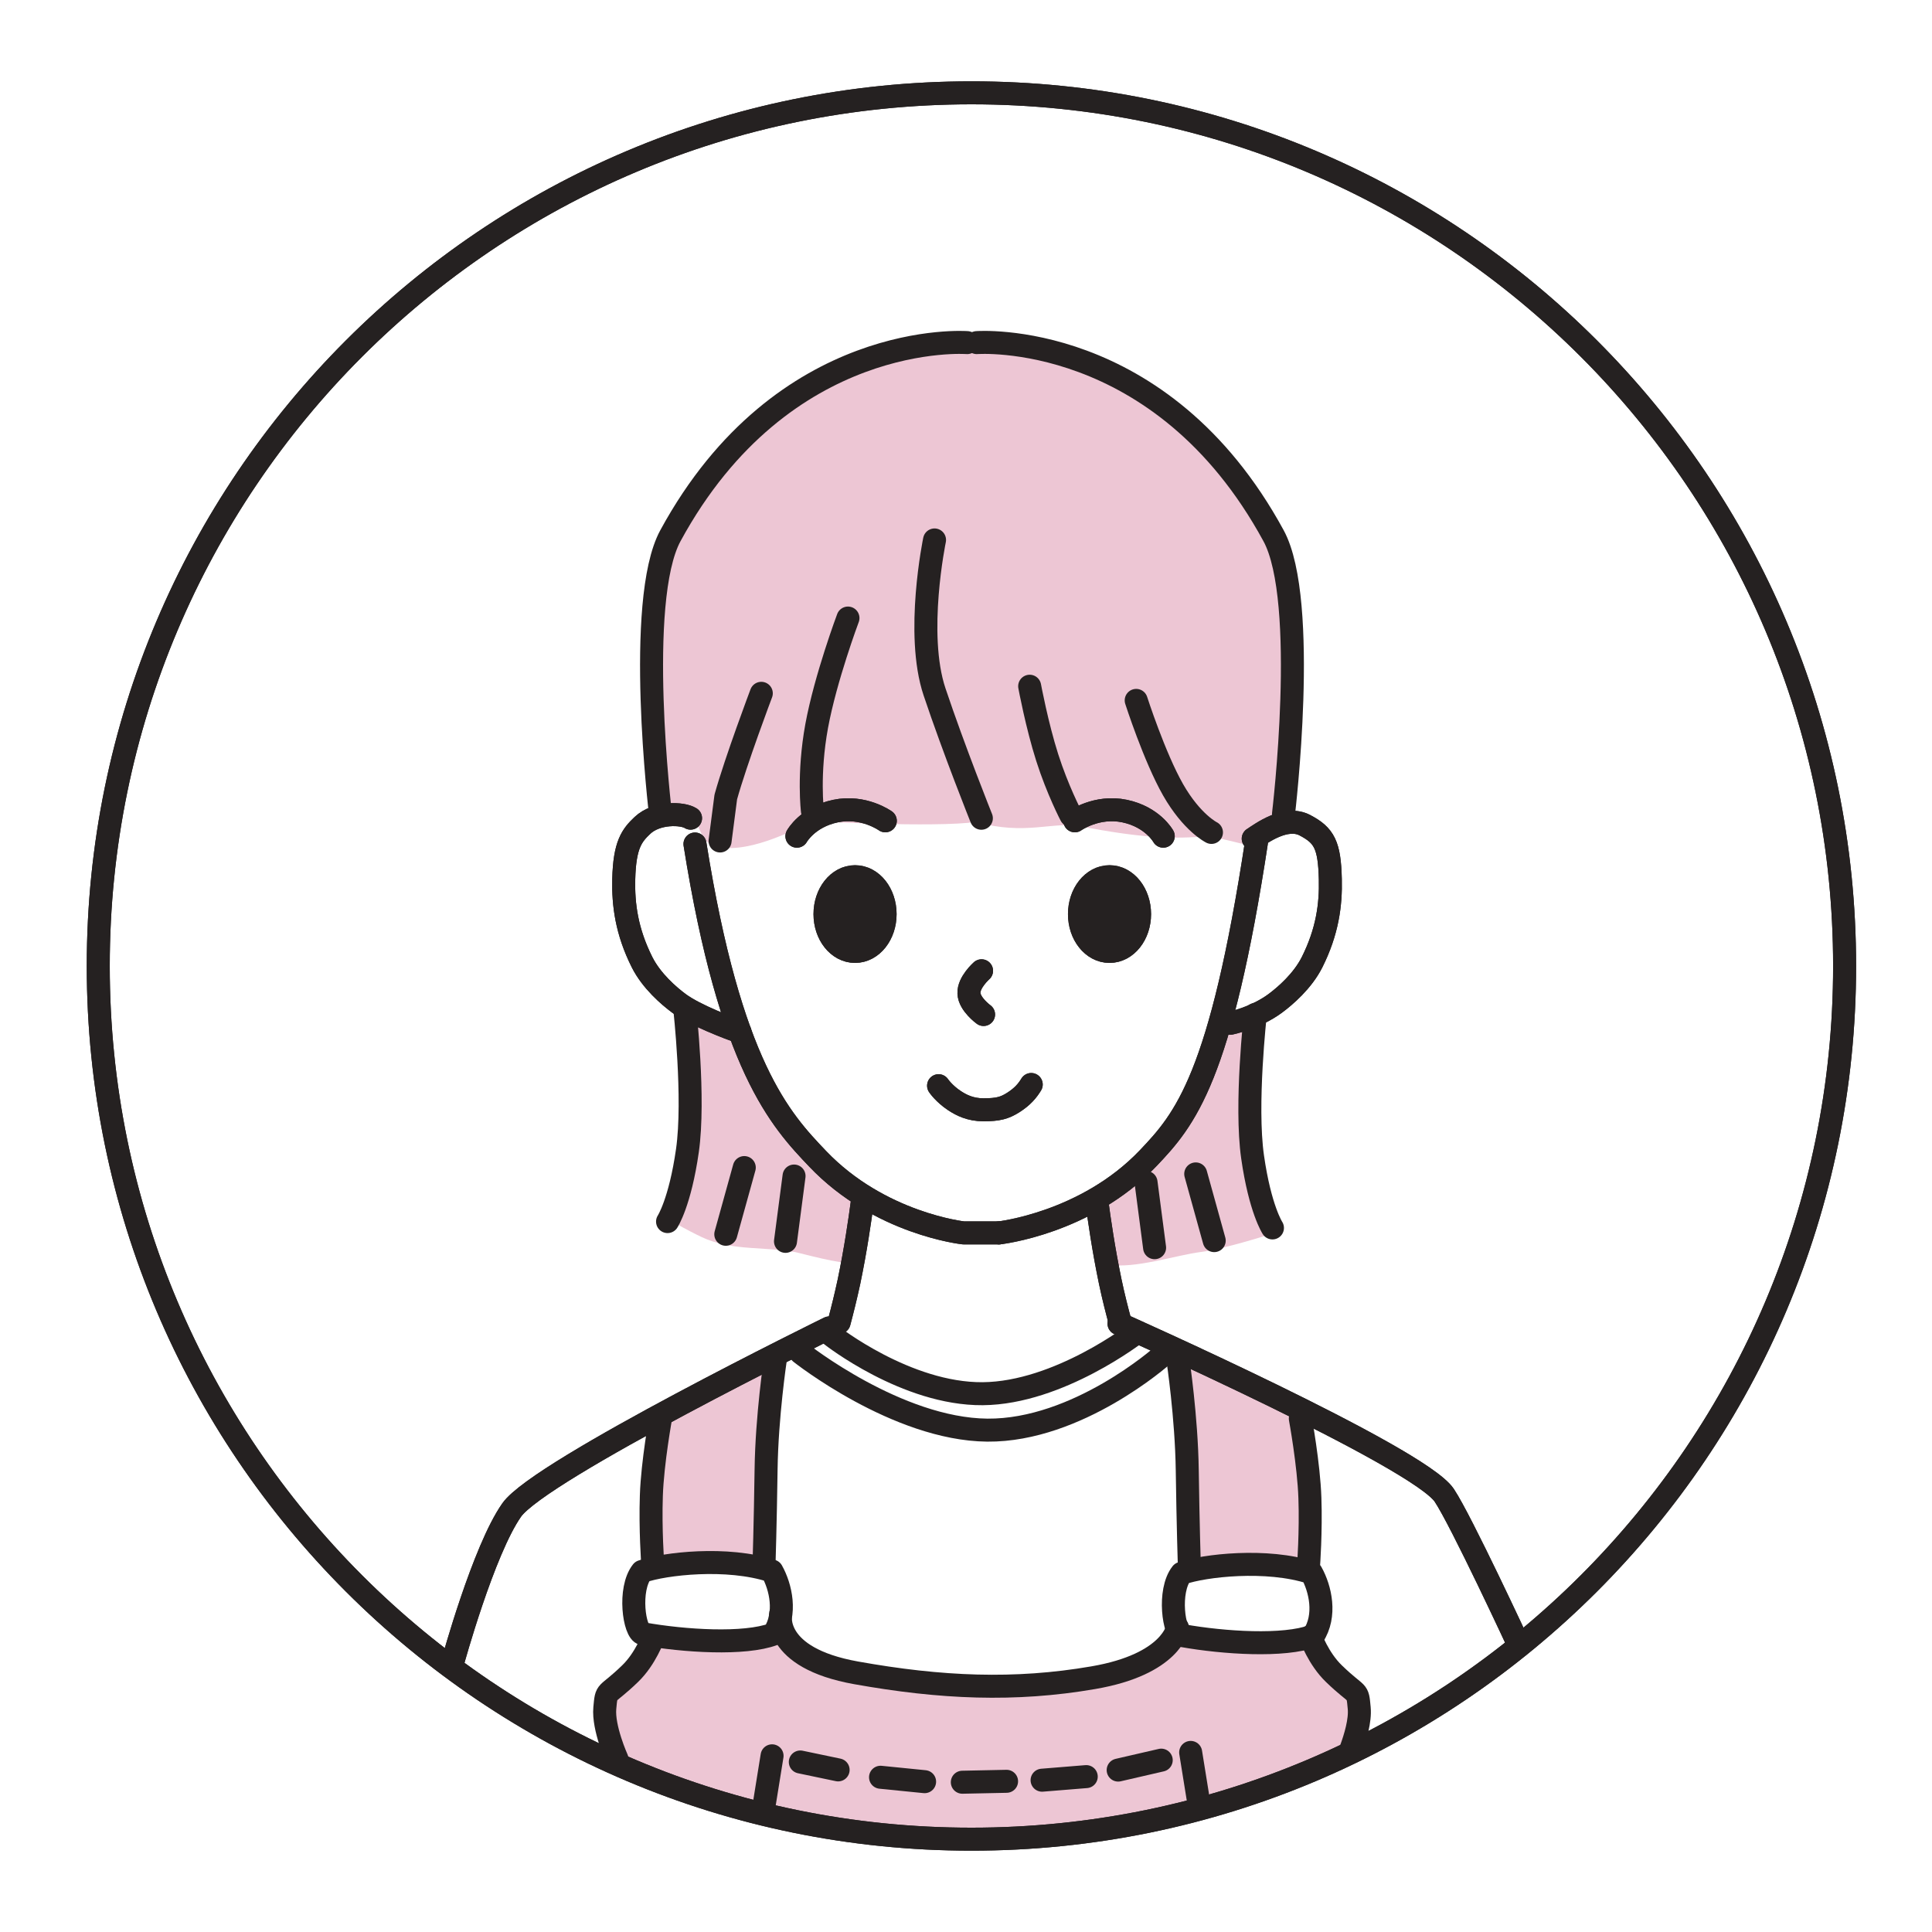 <?xml version="1.0" encoding="utf-8"?>
<!-- Generator: Adobe Illustrator 27.8.1, SVG Export Plug-In . SVG Version: 6.00 Build 0)  -->
<svg version="1.1" id="レイヤー_1" xmlns:vectornator="http://vectornator.io"
	 xmlns="http://www.w3.org/2000/svg" xmlns:xlink="http://www.w3.org/1999/xlink" x="0px" y="0px" viewBox="0 0 2100 2100"
	 style="enable-background:new 0 0 2100 2100;" xml:space="preserve">
<style type="text/css">
	.st0{fill:#EDC6D4;}
	.st1{fill:none;stroke:#252121;stroke-width:25;stroke-linecap:round;stroke-linejoin:round;stroke-miterlimit:175;}
	.st2{fill:#252121;stroke:#252121;stroke-width:30.32;stroke-linecap:round;stroke-linejoin:round;stroke-miterlimit:175;}
</style>
<g id="レイヤー-1" vectornator:layerName="layn1">
	<g vectornator:layerName="vlayn1">
		<path vectornator:layerName="playn1392" class="st0" d="M713.6,1546.3c6.2,5-11.2,138.5,0.7,146.4
			c3.9,2.6,104.5,5.2,107.8,2.9c22.5-15,17.5-215.6,8.7-215.6C825.3,1480,710.3,1543.7,713.6,1546.3z"/>
		<path vectornator:layerName="playn1393" class="st0" d="M1285.4,1482.9c-3-0.9,6,91.1,8.2,109.1c3.8,30.7,4.9,109,4.9,109.5
			c0,4.3,120.3-1.4,123.8-10.2c8.5-21.2,0.5-150.2-4.8-152.9C1376.9,1518,1320.9,1493.8,1285.4,1482.9z"/>
		<path vectornator:layerName="playn1394" class="st0" d="M666.2,1839.9c-4,6.6-3.6,58.5,5.6,65.4c30.7,23,90.7,64.7,250.9,80.3
			s258.9,12.6,387.4-22.4c136.4-37.2,159.4-64.3,162.8-77.9c2.3-9.1,13.5-22.6-8.1-55.9c-39.8-61.5-58.1-42.7-106.2-42.7
			c-18.9,0-58.8-9.4-76-5.1c-14.5,3.6-58.9,51.2-212.7,51c-153.7-0.2-191.7-45-223.2-50.3c-27.3-4.6-52.3,7.5-79.2,0.8
			c-20.9-5.2-68.2,4-64.6,5.8C706.3,1790.7,672.3,1829.7,666.2,1839.9z"/>
		<path vectornator:layerName="playn1395" class="st0" d="M1358.7,1121c0,43.4-7.7,80.6,1,123.8c4.5,22.6,19.6,96.4,18.7,97.3
			c-0.7,0.7-50.4,15.9-72.7,18.7c-27.4,3.4-71.9,18.6-101.2,13.8c-3.4-0.6-8-62.4-6.9-66.8c1.5-6,61.4-59.5,70.8-68.8
			c14.2-14.2,61.9-86.1,61.9-126.8"/>
		<path vectornator:layerName="playn1396" class="st0" d="M754.3,1102.3c-5.9,11.8,5.2,74.2-2,129.7
			c-7.1,55.5-26.8,91.7-26.5,92.4c0.4,1.3,30.7,18,42.3,22.6c30.6,12.2,61.6,8.1,95.3,13.8c5.9,1,54.1,14.5,59,10.8
			c7.5-5.6,15.6-55.6,13.8-64.9c-0.6-3-61.1-56.8-67.8-61.9c-20.8-15.6-74.6-126.9-68.8-132.7"/>
		<path vectornator:layerName="playn1397" class="st0" d="M805.9,482.4c-10.4,10.7-52.5,33.5-77.2,114.1
			C704,677,695.5,787,707.2,804.5c3.6,5.5,9.7,74.1,14.5,75c54.2,2.5,25.4,38.8,65.3,42.1c39.8,3.3,94.1-29,94.1-29
			s135.6,7.2,179.9,0.8c53,15.2,84.4-1,113.6,4.8c64.3,12.4,100.7,14.3,139.3,10.5c39.9,8.7,53.1,13.3,53.9,12.5
			c39.8-39.8,27.5-137.6,27.5-137.6s46.1-112.3-30.3-233.1c-136-215-368.1-177-368.1-177S880.1,406.4,805.9,482.4z"/>
		<path vectornator:layerName="playn1398" class="st1" d="M903.7,1451.4c0,0,81.5,64.2,164.5,63.5
			c82.9-0.7,167.3-66.4,167.3-66.4"/>
		<path vectornator:layerName="playn1399" class="st1" d="M697.9,1708.1c-15.2,19.2-8.6,66.1,1.1,67.8
			c44.5,7.9,110.1,12.2,141.9,0.3c14.6-22.2,7.7-51.5-1.9-68.6C790.4,1691.6,722.1,1699.6,697.9,1708.1z"/>
		<path vectornator:layerName="playn1400" class="st1" d="M1284.4,1710.1c-15.2,19.2-8.6,66.1,1.1,67.8
			c44.5,7.9,110.1,12.2,141.9,0.3c14.6-22.2,7.7-51.5-1.9-68.7C1376.9,1693.6,1308.6,1701.6,1284.4,1710.1z"/>
		<path vectornator:layerName="playn1401" class="st1" d="M718.4,1539.2c0,0-9.2,50-10.4,86.4c-1.3,36.4,1.5,74.1,1.5,74.1"/>
		<path vectornator:layerName="playn1402" class="st1" d="M1413.4,1541.9c0,0,9.2,49.9,10.4,86.4c1.3,36.4-1.5,74.1-1.5,74.1"/>
		<path vectornator:layerName="playn1403" class="st1" d="M842.8,1477.4c0,0-9.3,61.7-10.1,119.9c-0.8,58.2-2.3,105.1-2.3,105.1
			"/>
		<path vectornator:layerName="playn1404" class="st1" d="M1280.4,1478.4c0,0,9.3,61.7,10.1,119.9c0.8,58.2,2.3,105.1,2.3,105.1
			"/>
		<path vectornator:layerName="playn1405" class="st1" d="M710.4,1778.8c0,0-8.6,24.2-25.6,40.5c-26.6,25.7-25.4,15.8-27.4,37.3
			c-2,21.6,13.2,55.3,13.2,55.3"/>
		<path vectornator:layerName="playn1406" class="st1" d="M1424.4,1778.8c0,0,8.6,24.2,25.6,40.5c26.6,25.7,25.4,15.8,27.4,37.3
			c1.3,13.7-4.4,32.2-8.7,44"/>
		<path vectornator:layerName="playn1407" class="st1" d="M848.5,1754.4c0,0-10.1,47.4,82,63.9s172.6,20,257.8,5.3
			c85.2-14.6,91.6-54.3,91.6-54.3"/>
		<path vectornator:layerName="playn1408" class="st1" d="M830,1965.6l9.2-57.1"/>
		<path vectornator:layerName="playn1409" class="st1" d="M1303.4,1961.9l-9.2-57.1"/>
		<path vectornator:layerName="playn1410" class="st1" d="M869.9,1915.2l41.1,8.6"/>
		<path vectornator:layerName="playn1411" class="st1" d="M957.1,1931.8l47.9,4.8"/>
		<path vectornator:layerName="playn1412" class="st1" d="M1046,1937.2l48.1-1"/>
		<path vectornator:layerName="playn1413" class="st1" d="M1132.7,1935l48-3.9"/>
		<path vectornator:layerName="playn1414" class="st1" d="M1215.4,1924l46.8-10.8"/>
		<path vectornator:layerName="playn1415" class="st1" d="M870.2,1470.4c0,0,104.8,83.2,203,84.1
			c98.2,0.8,189.9-80.8,189.9-80.8"/>
		<path vectornator:layerName="playn1416" class="st1" d="M1015.8,586.9c0,0-21.2,101.9,0,165.1
			c21.2,63.3,50.9,137.4,50.9,137.4"/>
		<path vectornator:layerName="playn1417" class="st1" d="M1119.2,745.9c0,0,7.9,42.5,19.1,77.6c11.2,35.1,25.7,62.8,25.7,62.8"
			/>
		<path vectornator:layerName="playn1418" class="st1" d="M1235,761.3c0,0,19.7,61.3,40.1,97.2c20.5,35.9,41.7,46.3,41.7,46.3"
			/>
		<path vectornator:layerName="playn1419" class="st1" d="M921.7,671.8c0,0-24.3,64.8-34,117.3c-9.6,52.5-4.6,92.6-4.6,92.6"/>
		<path vectornator:layerName="playn1420" class="st1" d="M827.5,753.6c0,0-27.4,72.5-38.6,112.7l-6.2,47.8"/>
		<path vectornator:layerName="playn1421" class="st1" d="M1051.3,372.4c0,0-200.1-15.4-322.6,209.9
			c-38.6,71-10.8,302.5-10.8,302.5"/>
		<path vectornator:layerName="playn1422" class="st1" d="M1061.7,372.4c0,0,200.1-15.4,322.6,209.9
			c38.6,71,10.8,302.5,10.8,302.5"/>
		<path vectornator:layerName="playn2146" class="st1" d="M106.8,1050c0-524.2,424.9-949.1,949.1-949.1
			s949.1,424.9,949.1,949.1s-424.9,949.1-949.1,949.1S106.8,1574.2,106.8,1050z"/>
		<path vectornator:layerName="playn1423" class="st1" d="M1366,913.6c-39.2,258.2-77.7,303-118.1,345.4
			c-67.5,70.8-161.9,81.1-161.9,81.1"/>
		<path vectornator:layerName="playn1424" class="st1" d="M755.4,917.4c38.4,241.3,92.9,299.8,133.4,342.2
			c67.5,70.8,158.5,80.5,158.5,80.5h38.7"/>
		<path vectornator:layerName="playn1425" class="st1" d="M1192,1304c0,0,3.7,30,9.9,64c1.5,8.3,3.2,16.8,4.9,25.1
			c3.4,16.2,7.4,31.8,11,45.1"/>
		<path vectornator:layerName="playn1426" class="st1" d="M937.6,1304c0,0-3.7,30-9.9,64c-1.5,8.3-3.2,16.8-4.9,25.1
			c-3.4,15.8-7.2,31.1-10.7,44.2"/>
		<path vectornator:layerName="playn1427" class="st1" d="M1066.9,1055.2c0,0-14.3,12.6-13.7,24.5c0.5,11.9,15.9,23,15.9,23"/>
		<path vectornator:layerName="playn1428" class="st1" d="M1020.2,1180.1c0,0,5.9,8.8,17.5,16.4c7.2,4.7,17,9.8,31.3,9.8
			c15.9,0,23-2,32.2-7.8c10.4-6.6,15.7-13.1,19.7-19.7"/>
		<path vectornator:layerName="playn2147" class="st2" d="M1176,993.6c0-21,13.4-38,30-38c16.6,0,30,17,30,38
			c0,21-13.4,37.9-30,37.9C1189.4,1031.5,1176,1014.6,1176,993.6z"/>
		<path vectornator:layerName="playn2148" class="st2" d="M899.4,993.6c0-21,13.4-38,30-38s30,17,30,38
			c0,21-13.4,37.9-30,37.9S899.4,1014.6,899.4,993.6z"/>
		<path vectornator:layerName="playn1429" class="st1" d="M962.3,892.2c0,0-23.6-17-54.1-10.6c-30.5,6.4-42,27.3-42,27.3"/>
		<path vectornator:layerName="playn1430" class="st1" d="M1168.3,892.2c0,0,23.6-17,54.1-10.6c30.5,6.4,42,27.3,42,27.3"/>
		<path vectornator:layerName="playn1431" class="st1" d="M901.3,1443.4c0,0-314.3,154.1-345.1,197.9
			c-30.8,43.9-64,165.1-64,165.1"/>
		<path vectornator:layerName="playn1432" class="st1" d="M1216.3,1438.7c0,0,325.7,144.8,353.6,186.7
			c18.6,28,81.3,163.2,81.3,163.2"/>
		<path vectornator:layerName="playn1433" class="st1" d="M1362.2,911.6c8.7-5.6,35.3-25.6,56.2-14.6c21,11,26.7,21.4,27.6,58.6
			c0.7,27.9-3.2,57.1-19.9,90.4c-10.3,20.4-29.1,36.6-40.2,44.8c-21.6,15.9-48.8,21.5-48.8,21.5"/>
		<path vectornator:layerName="playn1434" class="st1" d="M750.6,889.3c-8.7-5.6-36.9-6.6-52.2,7.8
			c-11.7,11-19.5,21.2-20.4,58.4c-0.7,27.9,3.2,57.1,19.9,90.4c10.3,20.4,29.1,36.6,40.2,44.8c17.8,13.1,54,26.6,66.2,31"/>
		<path vectornator:layerName="playn2149" class="st1" d="M106.8,1050c0-524.2,424.9-949.1,949.1-949.1
			s949.1,424.9,949.1,949.1s-424.9,949.1-949.1,949.1S106.8,1574.2,106.8,1050z"/>
		<path vectornator:layerName="playn1435" class="st1" d="M1366,913.6c-39.2,258.2-77.7,303-118.1,345.4
			c-67.5,70.8-161.9,81.1-161.9,81.1"/>
		<path vectornator:layerName="playn1436" class="st1" d="M755.4,917.4c38.4,241.3,92.9,299.8,133.4,342.2
			c67.5,70.8,158.5,80.5,158.5,80.5h38.7"/>
		<path vectornator:layerName="playn1437" class="st1" d="M1192,1304c0,0,3.7,30,9.9,64c1.5,8.3,3.2,16.8,4.9,25.1
			c3.4,16.2,7.4,31.8,11,45.1"/>
		<path vectornator:layerName="playn1438" class="st1" d="M937.6,1304c0,0-3.7,30-9.9,64c-1.5,8.3-3.2,16.8-4.9,25.1
			c-3.4,15.8-7.2,31.1-10.7,44.2"/>
		<path vectornator:layerName="playn1439" class="st1" d="M1066.9,1055.2c0,0-14.3,12.6-13.7,24.5c0.5,11.9,15.9,23,15.9,23"/>
		<path vectornator:layerName="playn1440" class="st1" d="M1020.2,1180.1c0,0,5.9,8.8,17.5,16.4c7.2,4.7,17,9.8,31.3,9.8
			c15.9,0,23-2,32.2-7.8c10.4-6.6,15.7-13.1,19.7-19.7"/>
		<path vectornator:layerName="playn2150" class="st2" d="M1176,993.6c0-21,13.4-38,30-38c16.6,0,30,17,30,38
			c0,21-13.4,37.9-30,37.9C1189.4,1031.5,1176,1014.6,1176,993.6z"/>
		<path vectornator:layerName="playn2151" class="st2" d="M899.4,993.6c0-21,13.4-38,30-38s30,17,30,38
			c0,21-13.4,37.9-30,37.9S899.4,1014.6,899.4,993.6z"/>
		<path vectornator:layerName="playn1441" class="st1" d="M962.3,892.2c0,0-23.6-17-54.1-10.6c-30.5,6.4-42,27.3-42,27.3"/>
		<path vectornator:layerName="playn1442" class="st1" d="M1168.3,892.2c0,0,23.6-17,54.1-10.6c30.5,6.4,42,27.3,42,27.3"/>
		<path vectornator:layerName="playn1443" class="st1" d="M901.3,1443.4c0,0-314.3,154.1-345.1,197.9
			c-30.8,43.9-64,165.1-64,165.1"/>
		<path vectornator:layerName="playn1444" class="st1" d="M1216.3,1438.7c0,0,325.7,144.8,353.6,186.7
			c18.6,28,81.3,163.2,81.3,163.2"/>
		<path vectornator:layerName="playn1445" class="st1" d="M1362.2,911.6c8.7-5.6,35.3-25.6,56.2-14.6c21,11,26.7,21.4,27.6,58.6
			c0.7,27.9-3.2,57.1-19.9,90.4c-10.3,20.4-29.1,36.6-40.2,44.8c-21.6,15.9-48.8,21.5-48.8,21.5"/>
		<path vectornator:layerName="playn1446" class="st1" d="M750.6,889.3c-8.7-5.6-36.9-6.6-52.2,7.8
			c-11.7,11-19.5,21.2-20.4,58.4c-0.7,27.9,3.2,57.1,19.9,90.4c10.3,20.4,29.1,36.6,40.2,44.8c17.8,13.1,54,26.6,66.2,31"/>
		<path vectornator:layerName="playn1447" class="st1" d="M744.2,1095.7c0,0,11.1,98.2,3,154.9c-8.1,56.7-21.6,77.2-21.6,77.2"
			/>
		<path vectornator:layerName="playn1448" class="st1" d="M1364.5,1102.6c0,0-11.1,98.2-3,154.9c8.1,56.7,21.6,77.2,21.6,77.2"
			/>
		<path vectornator:layerName="playn1449" class="st1" d="M788.9,1341.6l20.1-72.5"/>
		<path vectornator:layerName="playn1450" class="st1" d="M1319.8,1348.5l-20.1-72.5"/>
		<path vectornator:layerName="playn1451" class="st1" d="M853.8,1349.3l9.3-71"/>
		<path vectornator:layerName="playn1452" class="st1" d="M1255,1356.2l-9.3-71"/>
		<path vectornator:layerName="playn1453" class="st0" d="M1018.2,389.5c0-1.9,0-3.8,0-5.7"/>
	</g>
</g>
</svg>
